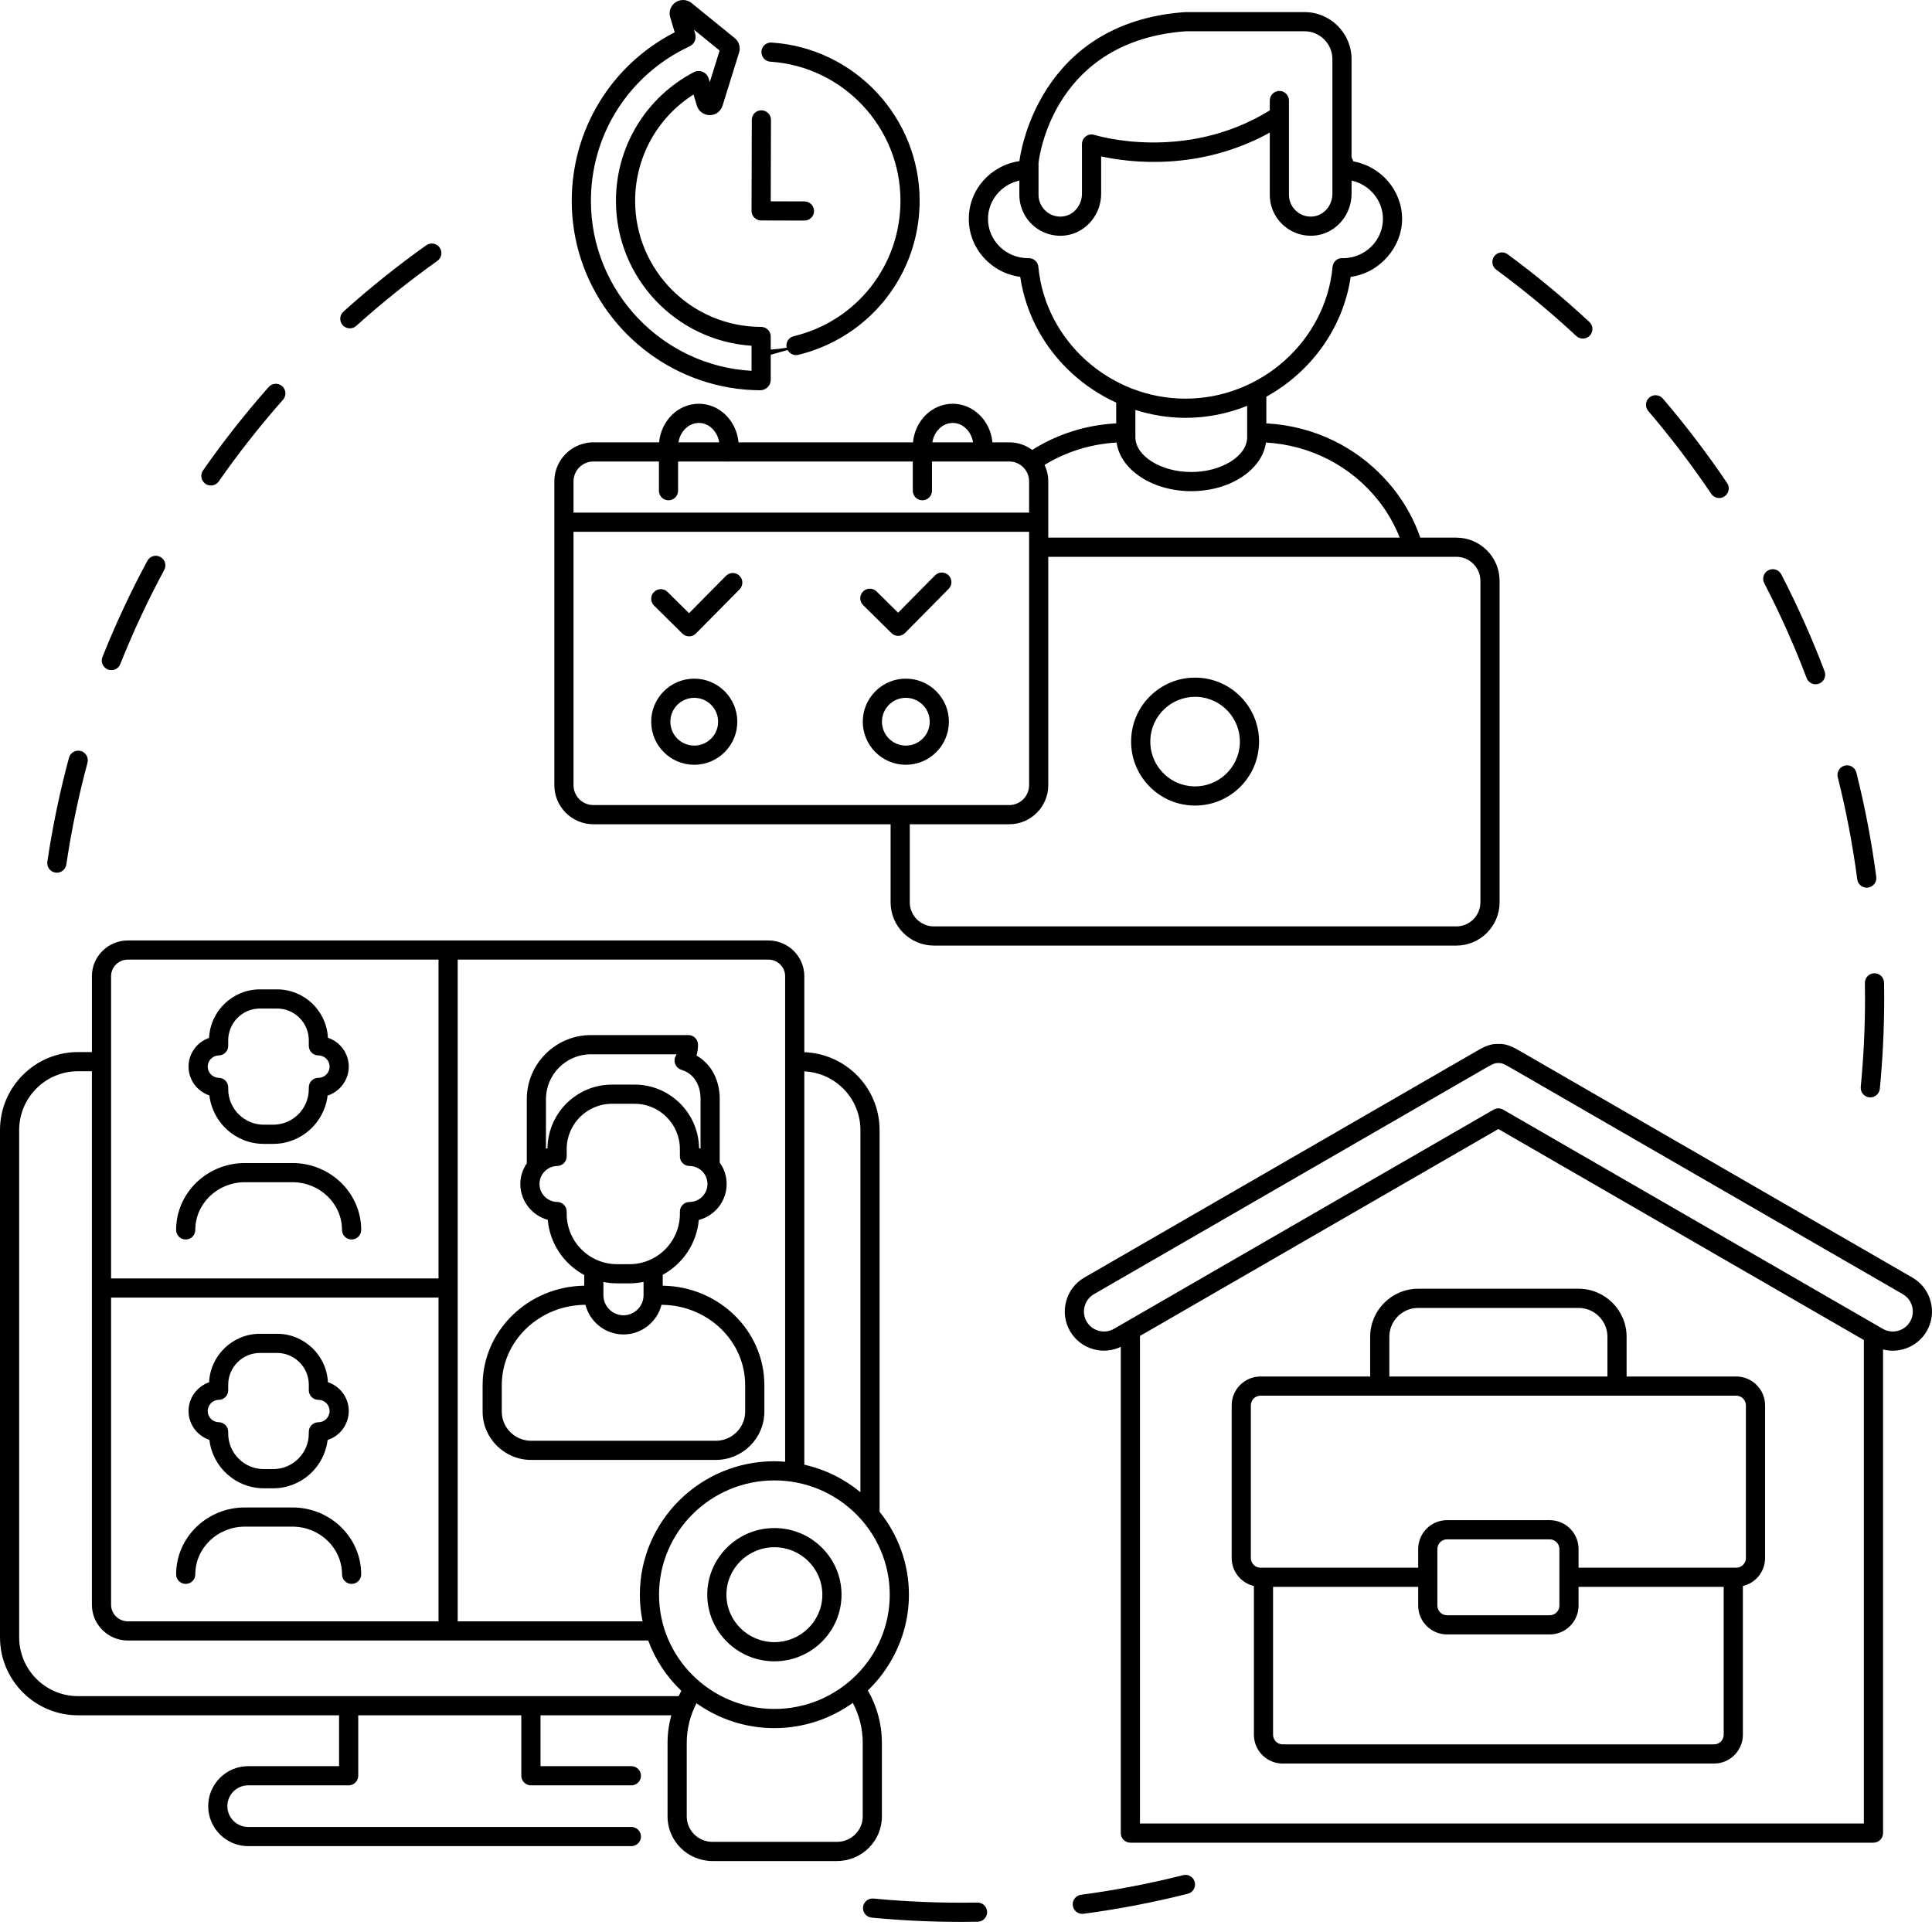<svg width="190" height="190" viewBox="0 0 190 190" fill="none" xmlns="http://www.w3.org/2000/svg">
<g clip-path="url(#clip0_422_660)">
<path d="M77.364 34.201C77.384 34.282 77.422 34.353 77.46 34.424C76.902 34.573 76.348 34.728 75.796 34.891V34.38C76.327 34.346 76.85 34.283 77.363 34.194C77.363 34.196 77.363 34.198 77.364 34.2V34.201ZM34.404 32.291C34.628 32.291 34.853 32.212 35.034 32.049C37.561 29.776 40.246 27.626 43.013 25.658C43.437 25.356 43.537 24.768 43.235 24.343C42.933 23.919 42.345 23.82 41.92 24.122C39.094 26.131 36.353 28.326 33.772 30.647C33.385 30.995 33.354 31.591 33.702 31.979C33.888 32.185 34.145 32.291 34.403 32.291L34.404 32.291ZM20.2 47.577C20.364 47.691 20.552 47.746 20.739 47.746C21.037 47.746 21.329 47.606 21.513 47.343C23.456 44.559 25.584 41.856 27.835 39.309C28.18 38.919 28.143 38.323 27.753 37.978C27.363 37.633 26.767 37.67 26.423 38.06C24.123 40.66 21.951 43.421 19.966 46.263C19.668 46.69 19.773 47.278 20.2 47.576V47.577ZM10.603 65.838C10.718 65.884 10.836 65.905 10.952 65.905C11.327 65.905 11.681 65.68 11.828 65.311C13.084 62.157 14.538 59.041 16.152 56.048C16.399 55.589 16.227 55.017 15.769 54.77C15.311 54.523 14.739 54.694 14.492 55.153C12.844 58.21 11.358 61.393 10.076 64.614C9.883 65.097 10.119 65.645 10.603 65.838H10.603ZM5.451 85.813C5.498 85.82 5.544 85.824 5.59 85.824C6.05 85.824 6.452 85.487 6.522 85.019C7.021 81.655 7.722 78.288 8.604 75.011C8.739 74.509 8.441 73.991 7.938 73.856C7.436 73.72 6.918 74.018 6.782 74.521C5.882 77.868 5.166 81.306 4.656 84.742C4.58 85.257 4.935 85.736 5.451 85.813ZM96.118 187.104C92.725 187.165 89.275 187.033 85.901 186.71C85.384 186.66 84.922 187.04 84.873 187.559C84.823 188.077 85.203 188.538 85.721 188.587C88.613 188.864 91.561 189.005 94.483 189.005C95.041 189.005 95.597 189 96.153 188.99C96.673 188.98 97.088 188.55 97.078 188.03C97.069 187.509 96.644 187.095 96.118 187.104V187.104ZM116.352 184.41C113.063 185.242 109.686 185.89 106.314 186.339C105.798 186.407 105.434 186.881 105.503 187.397C105.566 187.871 105.971 188.216 106.436 188.216C106.478 188.216 106.52 188.213 106.562 188.208C110.006 187.75 113.455 187.087 116.814 186.238C117.319 186.11 117.625 185.597 117.497 185.093C117.37 184.588 116.857 184.283 116.352 184.41ZM177.672 66.685C177.814 67.062 178.173 67.294 178.553 67.294C178.664 67.294 178.778 67.274 178.887 67.232C179.374 67.048 179.62 66.503 179.435 66.016C178.206 62.774 176.773 59.567 175.177 56.484C174.938 56.022 174.369 55.841 173.907 56.08C173.444 56.32 173.263 56.889 173.503 57.351C175.066 60.37 176.468 63.509 177.671 66.684L177.672 66.685ZM168.287 48.56C168.469 48.83 168.767 48.976 169.07 48.976C169.251 48.976 169.435 48.924 169.596 48.815C170.028 48.524 170.142 47.938 169.851 47.506C167.914 44.63 165.787 41.835 163.531 39.197C163.193 38.801 162.598 38.755 162.202 39.093C161.806 39.432 161.76 40.027 162.098 40.423C164.307 43.006 166.39 45.744 168.287 48.56ZM182.648 86.477C182.711 86.951 183.116 87.297 183.582 87.297C183.623 87.297 183.664 87.294 183.706 87.289C184.222 87.221 184.586 86.747 184.518 86.231C184.065 82.787 183.407 79.337 182.562 75.977C182.435 75.471 181.922 75.165 181.418 75.292C180.913 75.419 180.607 75.931 180.733 76.437C181.561 79.727 182.205 83.105 182.648 86.477ZM183.4 96.672C183.409 97.177 183.413 97.682 183.413 98.189C183.413 101.091 183.271 104.017 182.992 106.889C182.942 107.407 183.321 107.868 183.839 107.918C183.87 107.921 183.901 107.923 183.932 107.923C184.411 107.923 184.822 107.558 184.869 107.071C185.154 104.14 185.298 101.151 185.298 98.19C185.298 97.672 185.293 97.156 185.285 96.641C185.276 96.12 184.849 95.705 184.326 95.714C183.806 95.722 183.391 96.151 183.399 96.672L183.4 96.672ZM147.148 26.523C149.883 28.536 152.532 30.731 155.021 33.045C155.203 33.214 155.433 33.297 155.662 33.297C155.915 33.297 156.167 33.196 156.353 32.997C156.708 32.615 156.686 32.018 156.305 31.664C153.763 29.301 151.058 27.06 148.265 25.005C147.846 24.696 147.256 24.785 146.947 25.205C146.638 25.624 146.728 26.215 147.148 26.523ZM189.485 130.905C188.771 132.139 187.473 132.831 186.14 132.831C185.822 132.831 185.501 132.79 185.186 132.709V180.274C185.186 180.795 184.763 181.217 184.243 181.217H111.165C110.644 181.217 110.222 180.795 110.222 180.274V132.454C109.397 132.848 108.466 132.938 107.569 132.697C106.572 132.43 105.741 131.793 105.228 130.905C104.715 130.016 104.58 128.978 104.847 127.981C105.114 126.984 105.75 126.153 106.639 125.64L145.141 103.411C145.778 103.043 146.517 102.615 147.357 102.664C148.193 102.616 148.933 103.043 149.532 103.389L159.553 109.175L188.074 125.642C188.962 126.155 189.599 126.986 189.866 127.982C190.133 128.979 189.998 130.017 189.485 130.906V130.905ZM188.045 128.469C187.908 127.959 187.584 127.535 187.131 127.273L148.628 105.044C148.203 104.798 147.723 104.521 147.452 104.547C147.389 104.554 147.324 104.554 147.261 104.547C146.991 104.52 146.51 104.798 146.124 105.021L107.582 127.274C107.129 127.535 106.805 127.959 106.668 128.469C106.531 128.979 106.6 129.509 106.861 129.962C107.123 130.414 107.547 130.739 108.057 130.875C108.567 131.012 109.097 130.943 109.55 130.682L146.885 109.127C147.031 109.043 147.194 109.001 147.356 109.001C147.519 109.001 147.682 109.043 147.827 109.127L185.163 130.682C186.103 131.225 187.309 130.902 187.851 129.962C188.112 129.509 188.181 128.979 188.044 128.469H188.045ZM112.108 179.331H183.3V131.784L147.356 111.032L112.107 131.383V179.332L112.108 179.331ZM173.585 138.206V153.223C173.585 154.562 172.649 155.68 171.401 155.976V170.599C171.401 172.162 170.129 173.434 168.566 173.434H126.147C124.584 173.434 123.312 172.162 123.312 170.599V155.976C122.063 155.68 121.128 154.562 121.128 153.223V138.206C121.128 136.643 122.4 135.371 123.963 135.371H134.746V131.466C134.746 128.86 136.866 126.739 139.473 126.739H155.239C157.845 126.739 159.966 128.86 159.966 131.466V135.371H170.749C172.312 135.371 173.584 136.643 173.584 138.206H173.585ZM169.515 170.599V156.058H155.242V157.901C155.242 159.464 153.971 160.736 152.407 160.736H142.305C140.742 160.736 139.47 159.464 139.47 157.901V156.058H125.197V170.599C125.197 171.123 125.623 171.548 126.147 171.548H168.565C169.088 171.548 169.514 171.123 169.514 170.599H169.515ZM153.356 152.334C153.356 151.811 152.931 151.385 152.407 151.385H142.305C141.782 151.385 141.356 151.811 141.356 152.334V157.901C141.356 158.424 141.782 158.85 142.305 158.85H152.407C152.931 158.85 153.356 158.424 153.356 157.901V152.334ZM171.699 138.206C171.699 137.683 171.273 137.257 170.75 137.257H123.963C123.439 137.257 123.014 137.683 123.014 138.206V153.223C123.014 153.747 123.439 154.173 123.963 154.173H139.47V152.334C139.47 150.771 140.742 149.499 142.305 149.499H152.407C153.971 149.499 155.242 150.771 155.242 152.334V154.173H170.75C171.273 154.173 171.699 153.747 171.699 153.223V138.206ZM136.632 135.371H158.08V131.466C158.08 129.9 156.805 128.625 155.239 128.625H139.473C137.906 128.625 136.632 129.9 136.632 131.466V135.371ZM89.386 156.827C89.386 159.386 88.633 161.769 87.35 163.79C86.781 164.686 86.112 165.511 85.349 166.244C86.252 167.814 86.729 169.582 86.729 171.397V178.634C86.729 181.053 84.748 183.021 82.312 183.021H70.066C67.631 183.021 65.65 181.055 65.65 178.637V171.398C65.65 170.475 65.779 169.567 66.018 168.689H53.155V173.691H62.093C62.613 173.691 63.035 174.113 63.035 174.634C63.035 175.154 62.614 175.577 62.093 175.577H52.211C51.691 175.577 51.268 175.154 51.268 174.634V168.689H35.23V174.634C35.23 175.154 34.808 175.577 34.287 175.577H24.406C23.277 175.577 22.36 176.495 22.36 177.623C22.36 178.752 23.278 179.67 24.406 179.67H62.092C62.612 179.67 63.035 180.092 63.035 180.613C63.035 181.133 62.612 181.556 62.092 181.556H24.408C22.24 181.556 20.476 179.791 20.476 177.623C20.476 175.455 22.24 173.691 24.408 173.691H33.346V168.689H7.669C3.441 168.689 0 165.249 0 161.02V111.134C0 106.905 3.441 103.465 7.669 103.465H9.039V96.002C9.039 94.064 10.625 92.488 12.575 92.488H75.563C77.513 92.488 79.099 94.064 79.099 96.002V103.478C83.204 103.62 86.502 106.995 86.502 111.134V148.671C88.303 150.913 89.387 153.745 89.387 156.828L89.386 156.827ZM84.844 171.397C84.844 170.021 84.506 168.68 83.869 167.468C81.694 169.023 79.035 169.95 76.156 169.95C73.277 169.95 70.659 169.038 68.494 167.505C67.869 168.707 67.537 170.035 67.537 171.397V178.637C67.537 180.014 68.672 181.135 70.067 181.135H82.313C83.709 181.135 84.844 180.013 84.844 178.634V171.397H84.844ZM66.736 166.803C66.823 166.629 66.911 166.455 67.008 166.285C65.568 164.914 64.447 163.226 63.746 161.334H12.575C10.625 161.334 9.038 159.757 9.038 157.82V105.35H7.669C4.48 105.35 1.885 107.944 1.885 111.133V161.019C1.885 164.208 4.48 166.803 7.669 166.803H66.737H66.736ZM10.924 96.001V125.724H43.126V94.373H12.575C11.665 94.373 10.924 95.103 10.924 96.001ZM75.563 94.373H45.012V159.448H63.192C63.019 158.601 62.926 157.725 62.926 156.827C62.926 149.591 68.862 143.703 76.157 143.703C76.513 143.703 76.864 143.728 77.214 143.756V96.001C77.214 95.103 76.473 94.373 75.563 94.373H75.563ZM43.126 159.448V127.61H10.924V157.82C10.924 158.717 11.665 159.448 12.575 159.448H43.126ZM84.617 111.133C84.617 108.034 82.164 105.504 79.099 105.364V144.043C81.161 144.509 83.044 145.448 84.617 146.749V111.133ZM87.501 156.827C87.501 150.631 82.412 145.589 76.157 145.589C69.901 145.589 64.812 150.63 64.812 156.827C64.812 163.024 69.901 168.064 76.157 168.064C82.412 168.064 87.501 163.023 87.501 156.827ZM69.555 156.827C69.555 153.214 72.516 150.274 76.157 150.274C79.797 150.274 82.759 153.213 82.759 156.827C82.759 160.441 79.797 163.38 76.157 163.38C72.516 163.38 69.555 160.44 69.555 156.827ZM76.157 161.494C78.757 161.494 80.873 159.4 80.873 156.827C80.873 154.254 78.757 152.16 76.157 152.16C73.556 152.16 71.44 154.253 71.44 156.827C71.44 159.401 73.556 161.494 76.157 161.494ZM68.499 103.806C69.927 104.619 70.78 106.183 70.78 108.084V114.331C71.204 114.928 71.461 115.651 71.461 116.437C71.461 118.136 70.295 119.568 68.722 119.976C68.516 122.306 67.133 124.3 65.175 125.37V126.439C70.7 126.521 75.169 130.874 75.169 136.22V138.824C75.169 141.444 73.025 143.575 70.388 143.575H52.243C49.606 143.575 47.462 141.444 47.462 138.824V136.22C47.462 130.873 51.932 126.521 57.456 126.439V125.391C55.475 124.325 54.073 122.314 53.87 119.962C52.318 119.538 51.17 118.111 51.17 116.435C51.17 115.684 51.41 114.988 51.806 114.405V108.1C51.806 104.624 54.634 101.795 58.11 101.795H67.702C68.222 101.795 68.645 102.218 68.645 102.738C68.645 103.1 68.596 103.457 68.5 103.804L68.499 103.806ZM66.455 103.843C66.485 103.79 66.512 103.736 66.538 103.682H58.109C55.673 103.682 53.691 105.665 53.691 108.101V112.974C53.743 112.957 53.792 112.932 53.844 112.917C53.891 109.461 56.716 106.664 60.183 106.664H62.408C65.871 106.664 68.694 109.454 68.747 112.904C68.798 112.917 68.845 112.941 68.895 112.956V108.084C68.895 106.655 68.21 105.587 67.063 105.226C67.025 105.215 66.987 105.2 66.951 105.184C66.79 105.123 66.645 105.02 66.537 104.878C66.307 104.578 66.269 104.173 66.455 103.843ZM67.805 114.667C67.285 114.667 66.863 114.244 66.863 113.724V113.004C66.863 110.548 64.865 108.55 62.409 108.55H60.183C57.728 108.55 55.73 110.548 55.73 113.004V113.726C55.73 114.241 55.316 114.662 54.8 114.669C53.838 114.682 53.056 115.476 53.056 116.437C53.056 117.399 53.838 118.192 54.8 118.205C55.316 118.213 55.73 118.632 55.73 119.148V119.369C55.73 122.101 57.952 124.324 60.684 124.324H61.908C64.64 124.324 66.863 122.101 66.863 119.369V119.15C66.863 118.63 67.285 118.208 67.805 118.208C68.781 118.208 69.575 117.414 69.575 116.438C69.575 115.462 68.781 114.668 67.805 114.668V114.667ZM73.283 136.221C73.283 131.874 69.594 128.338 65.052 128.32C64.629 129.992 63.117 131.235 61.315 131.235C59.513 131.235 58.001 129.992 57.577 128.32C53.036 128.338 49.347 131.874 49.347 136.221V138.825C49.347 140.405 50.645 141.691 52.242 141.691H70.388C71.984 141.691 73.283 140.405 73.283 138.825V136.221ZM63.289 126.066C62.842 126.158 62.381 126.209 61.908 126.209H60.684C60.225 126.209 59.776 126.162 59.342 126.075V127.376C59.342 128.464 60.227 129.349 61.315 129.349C62.403 129.349 63.288 128.464 63.288 127.376V126.066L63.289 126.066ZM28.76 148.249H24.081C20.354 148.249 17.321 151.199 17.321 154.825C17.321 155.345 17.743 155.768 18.264 155.768C18.785 155.768 19.207 155.345 19.207 154.825C19.207 152.239 21.393 150.135 24.081 150.135H28.76C31.448 150.135 33.634 152.239 33.634 154.825C33.634 155.345 34.057 155.768 34.577 155.768C35.098 155.768 35.52 155.345 35.52 154.825C35.52 151.199 32.487 148.249 28.76 148.249ZM18.541 138.766C18.541 137.465 19.389 136.346 20.562 135.942C20.687 133.288 22.884 131.169 25.567 131.169H27.244C29.923 131.169 32.118 133.282 32.248 135.93C33.438 136.323 34.299 137.446 34.299 138.767C34.299 140.087 33.423 141.23 32.217 141.614C31.901 144.285 29.622 146.364 26.867 146.364H25.945C23.186 146.364 20.904 144.279 20.593 141.602C19.405 141.207 18.542 140.08 18.542 138.767L18.541 138.766ZM20.427 138.766C20.427 139.364 20.914 139.858 21.513 139.866C22.028 139.874 22.442 140.293 22.442 140.809V140.976C22.442 142.906 24.013 144.477 25.944 144.477H26.866C28.798 144.477 30.369 142.906 30.369 140.976V140.81C30.369 140.29 30.791 139.868 31.312 139.868C31.919 139.868 32.413 139.373 32.413 138.766C32.413 138.159 31.919 137.665 31.312 137.665C30.791 137.665 30.369 137.242 30.369 136.722V136.179C30.369 134.456 28.967 133.054 27.244 133.054H25.567C23.844 133.054 22.443 134.456 22.443 136.179V136.723C22.443 137.239 22.029 137.659 21.513 137.666C20.914 137.675 20.427 138.168 20.427 138.767L20.427 138.766ZM28.76 114.378H24.081C20.354 114.378 17.321 117.328 17.321 120.954C17.321 121.474 17.743 121.897 18.264 121.897C18.785 121.897 19.207 121.474 19.207 120.954C19.207 118.368 21.393 116.264 24.081 116.264H28.76C31.448 116.264 33.634 118.368 33.634 120.954C33.634 121.474 34.057 121.897 34.577 121.897C35.098 121.897 35.52 121.474 35.52 120.954C35.52 117.328 32.487 114.378 28.76 114.378ZM20.562 102.07C20.687 99.417 22.884 97.298 25.567 97.298H27.244C29.923 97.298 32.118 99.411 32.248 102.058C33.438 102.452 34.299 103.575 34.299 104.895C34.299 106.216 33.423 107.358 32.217 107.743C31.901 110.414 29.622 112.493 26.867 112.493H25.945C23.186 112.493 20.904 110.408 20.593 107.731C19.405 107.335 18.542 106.209 18.542 104.896C18.542 103.583 19.39 102.476 20.563 102.072L20.562 102.07ZM22.443 102.852C22.443 103.367 22.029 103.788 21.513 103.795C20.914 103.803 20.427 104.297 20.427 104.895C20.427 105.494 20.915 105.987 21.513 105.996C22.029 106.003 22.443 106.423 22.443 106.939V107.105C22.443 109.036 24.014 110.607 25.945 110.607H26.867C28.798 110.607 30.369 109.036 30.369 107.105V106.94C30.369 106.419 30.792 105.997 31.312 105.997C31.919 105.997 32.414 105.503 32.414 104.895C32.414 104.288 31.919 103.794 31.312 103.794C30.792 103.794 30.369 103.371 30.369 102.851V102.308C30.369 100.585 28.967 99.183 27.245 99.183H25.567C23.845 99.183 22.443 100.585 22.443 102.308V102.853L22.443 102.852ZM123.816 73.175C123.685 76.559 120.891 79.223 117.533 79.223C117.451 79.223 117.368 79.222 117.286 79.218C115.607 79.153 114.053 78.438 112.912 77.205C111.771 75.972 111.178 74.368 111.243 72.688C111.308 71.009 112.023 69.455 113.257 68.314C114.49 67.173 116.093 66.58 117.774 66.645C121.24 66.779 123.951 69.709 123.817 73.175H123.816ZM121.932 73.103C122.026 70.675 120.128 68.623 117.7 68.529C117.642 68.527 117.585 68.526 117.528 68.526C115.176 68.526 113.219 70.391 113.127 72.761C113.082 73.937 113.497 75.061 114.296 75.924C115.096 76.788 116.183 77.289 117.359 77.334C119.787 77.425 121.838 75.529 121.932 73.102L121.932 73.103ZM54.516 47.339C54.516 46.54 54.762 45.797 55.182 45.182C55.692 44.435 56.459 43.88 57.353 43.637C57.673 43.55 58.008 43.5 58.356 43.5H64.819C65.016 41.373 66.693 39.707 68.725 39.707C70.757 39.707 72.433 41.373 72.63 43.5H89.787C89.984 41.373 91.66 39.707 93.692 39.707C95.724 39.707 97.4 41.373 97.598 43.5H99.249C100.096 43.5 100.878 43.779 101.514 44.246C103.96 42.7 106.789 41.793 109.771 41.635V39.594C106.575 38.133 103.899 35.694 102.193 32.655C101.263 30.999 100.619 29.169 100.334 27.227C97.482 26.853 95.275 24.439 95.275 21.528C95.275 18.616 97.449 16.259 100.253 15.845C100.31 15.36 101.997 2.235 116.513 1.193C116.514 1.193 116.516 1.193 116.517 1.193C116.539 1.191 116.561 1.19 116.582 1.19H128.289C130.841 1.19 132.917 3.267 132.917 5.819V15.478L133.098 15.871C135.826 16.362 137.888 18.746 137.888 21.528C137.888 24.31 135.681 26.853 132.83 27.228C132.086 32.3 128.892 36.602 124.536 39.015V41.636C126.895 41.761 129.157 42.357 131.211 43.365C133.029 44.257 134.679 45.475 136.09 46.977C136.423 47.332 136.748 47.698 137.054 48.085C138.202 49.538 139.083 51.149 139.677 52.873H143.22C145.566 52.873 147.474 54.782 147.474 57.128V88.737C147.474 91.083 145.566 92.992 143.22 92.992H91.84C89.494 92.992 87.585 91.083 87.585 88.737V81.06H58.356C56.239 81.06 54.516 79.338 54.516 77.22V47.339ZM64.8 48.258V45.385H58.356C57.279 45.385 56.402 46.262 56.402 47.339V50.414H101.204V47.339C101.204 46.262 100.327 45.385 99.25 45.385H96.793C96.754 45.39 96.716 45.397 96.676 45.397C96.636 45.397 96.598 45.39 96.559 45.385H91.653V48.258C91.653 48.779 91.231 49.201 90.71 49.201C90.189 49.201 89.767 48.779 89.767 48.258V45.385H71.825C71.787 45.39 71.748 45.397 71.708 45.397C71.668 45.397 71.63 45.39 71.591 45.385H66.686V48.258C66.686 48.779 66.263 49.201 65.743 49.201C65.222 49.201 64.8 48.779 64.8 48.258ZM102.116 26.242C102.797 33.511 109.151 39.205 116.583 39.205C124.015 39.205 130.369 33.511 131.05 26.242C131.096 25.753 131.513 25.359 132.002 25.387C132.02 25.387 132.071 25.39 132.089 25.391C134.233 25.391 136.004 23.657 136.004 21.526C136.004 19.711 134.686 18.15 132.919 17.759V19.051C132.919 21.092 131.451 22.85 129.504 23.141C129.304 23.171 129.104 23.185 128.905 23.185C127.946 23.185 127.013 22.844 126.278 22.21C125.387 21.443 124.876 20.333 124.876 19.165V13.04C117.915 16.886 111.036 15.983 108.291 15.381V19.051C108.291 21.092 106.822 22.85 104.875 23.141C103.712 23.314 102.537 22.975 101.649 22.21C100.759 21.443 100.248 20.333 100.248 19.165V17.755C98.489 18.144 97.162 19.698 97.162 21.526C97.162 23.657 98.933 25.39 101.109 25.39L101.164 25.387C101.169 25.387 101.173 25.387 101.177 25.387C101.663 25.387 102.07 25.756 102.116 26.242V26.242ZM128.29 3.075H116.618C103.794 4.013 102.239 15.098 102.133 16.014V19.166C102.133 19.785 102.405 20.375 102.879 20.784C103.358 21.196 103.968 21.371 104.596 21.277C105.627 21.124 106.404 20.167 106.404 19.052V14.165C106.404 13.863 106.549 13.58 106.793 13.402C107.036 13.225 107.351 13.175 107.637 13.268C107.725 13.296 116.518 16.023 124.875 10.856V9.887C124.875 9.367 125.298 8.944 125.818 8.944C126.339 8.944 126.761 9.367 126.761 9.887V11.359C126.761 11.368 126.761 11.378 126.761 11.387V19.166C126.761 19.785 127.033 20.374 127.507 20.783C127.986 21.195 128.596 21.37 129.225 21.277C130.255 21.123 131.033 20.166 131.033 19.051V5.817C131.033 4.305 129.802 3.075 128.29 3.075ZM111.658 40.316V42.992C111.658 44.849 114.175 46.419 117.154 46.419C120.134 46.419 122.651 44.849 122.651 42.992V39.913C120.762 40.667 118.714 41.092 116.583 41.092C114.874 41.092 113.222 40.81 111.658 40.316V40.316ZM109.81 43.521C107.26 43.667 104.839 44.431 102.726 45.719C102.957 46.212 103.09 46.76 103.09 47.339V52.872H137.655C137.142 51.581 136.451 50.362 135.575 49.252C132.87 45.828 128.872 43.771 124.499 43.52C124.129 46.202 120.977 48.304 117.154 48.304C113.332 48.304 110.18 46.202 109.81 43.52V43.521ZM143.22 54.759H103.09V77.22C103.09 79.337 101.367 81.06 99.25 81.06H89.471V88.736C89.471 90.042 90.534 91.105 91.84 91.105H143.22C144.526 91.105 145.589 90.042 145.589 88.736V57.127C145.589 55.821 144.526 54.758 143.22 54.758V54.759ZM58.356 79.174H99.25C100.327 79.174 101.204 78.297 101.204 77.22V52.3H56.402V77.22C56.402 78.297 57.279 79.174 58.356 79.174ZM91.69 43.5H95.695C95.521 42.418 94.692 41.594 93.693 41.594C92.694 41.594 91.865 42.418 91.69 43.5ZM66.722 43.5H70.728C70.553 42.418 69.724 41.594 68.725 41.594C67.727 41.594 66.897 42.418 66.723 43.5H66.722ZM67.108 62.309C67.292 62.49 67.531 62.581 67.771 62.581C68.01 62.581 68.257 62.487 68.441 62.301L72.734 57.958C73.099 57.588 73.096 56.991 72.726 56.625C72.355 56.259 71.758 56.262 71.392 56.633L67.763 60.305L65.645 58.211C65.274 57.845 64.678 57.848 64.311 58.219C63.945 58.589 63.949 59.186 64.319 59.552L67.107 62.309H67.108ZM87.669 62.261C87.853 62.443 88.092 62.534 88.332 62.534C88.571 62.534 88.818 62.44 89.002 62.254L93.294 57.911C93.66 57.541 93.657 56.944 93.287 56.578C92.916 56.212 92.319 56.215 91.953 56.586L88.324 60.258L86.205 58.164C85.835 57.798 85.238 57.801 84.872 58.172C84.506 58.542 84.51 59.139 84.88 59.505L87.669 62.261ZM93.318 70.976C93.318 73.311 91.419 75.211 89.083 75.211C86.748 75.211 84.848 73.311 84.848 70.976C84.848 68.641 86.748 66.741 89.083 66.741C91.419 66.741 93.318 68.641 93.318 70.976ZM89.083 73.325C90.379 73.325 91.433 72.271 91.433 70.976C91.433 69.68 90.379 68.627 89.083 68.627C87.788 68.627 86.734 69.68 86.734 70.976C86.734 72.271 87.788 73.325 89.083 73.325ZM64.039 70.976C64.039 68.641 65.939 66.741 68.274 66.741C70.61 66.741 72.509 68.641 72.509 70.976C72.509 73.311 70.61 75.211 68.274 75.211C65.939 75.211 64.039 73.311 64.039 70.976ZM68.274 68.627C66.979 68.627 65.925 69.68 65.925 70.976C65.925 72.271 66.979 73.325 68.274 73.325C69.57 73.325 70.624 72.271 70.624 70.976C70.624 69.68 69.57 68.627 68.274 68.627ZM74.757 38.381C72.686 38.371 70.696 38.014 68.835 37.374C61.513 34.86 56.227 27.902 56.227 19.755C56.227 12.773 60.078 6.435 66.279 3.215C66.305 3.202 66.329 3.189 66.354 3.176L65.911 1.706C65.742 1.147 65.954 0.551 66.441 0.226C66.926 -0.1 67.558 -0.071 68.012 0.298L72.256 3.748C72.677 4.091 72.846 4.649 72.684 5.168L72.645 5.293L71.058 10.39C70.884 10.949 70.366 11.343 69.789 11.32C69.204 11.317 68.697 10.939 68.529 10.379L68.202 9.295C64.637 11.561 62.461 15.481 62.461 19.755C62.461 26.589 68.02 32.148 74.854 32.148C75.374 32.148 75.797 32.571 75.797 33.091V37.346C75.797 37.623 75.689 37.883 75.493 38.079C75.297 38.274 75.037 38.381 74.762 38.381H74.758H74.757ZM67.148 4.887C61.574 7.782 58.112 13.479 58.112 19.754C58.112 28.651 65.123 35.977 73.91 36.468V34.002C66.474 33.515 60.574 27.311 60.574 19.754C60.574 14.429 63.505 9.582 68.223 7.104C68.498 6.96 68.819 6.946 69.104 7.066C69.39 7.186 69.605 7.424 69.695 7.72V7.721L69.802 8.075L70.769 4.97L68.246 2.918L68.368 3.324C68.516 3.815 68.277 4.345 67.813 4.56C67.589 4.664 67.367 4.773 67.148 4.887L67.148 4.887ZM74.85 21.681L79.11 21.693H79.112C79.632 21.693 80.054 21.273 80.055 20.753C80.057 20.233 79.636 19.809 79.115 19.808L75.798 19.798L75.82 11.795C75.822 11.275 75.401 10.851 74.88 10.85C74.35 10.838 73.936 11.269 73.935 11.79L73.909 20.735C73.908 21.256 74.329 21.679 74.85 21.681H74.85ZM75.758 6.067C82.933 6.535 88.555 12.541 88.555 19.74C88.555 26.103 84.24 31.582 78.061 33.064C77.557 33.185 77.246 33.69 77.363 34.195C77.363 34.197 77.363 34.199 77.364 34.201C77.384 34.282 77.422 34.353 77.46 34.424C77.624 34.727 77.935 34.923 78.281 34.923C78.353 34.923 78.427 34.915 78.501 34.897C79.965 34.546 81.329 33.988 82.583 33.275C87.355 30.562 90.44 25.471 90.44 19.739C90.44 11.549 84.045 4.717 75.882 4.185C75.362 4.15 74.913 4.545 74.879 5.064C74.878 5.086 74.882 5.106 74.882 5.127C74.882 5.619 75.26 6.034 75.759 6.067L75.758 6.067Z" fill="black"/>
</g>
<defs>
<clipPath id="clip0_422_660">
<rect width="190" height="190" fill="white"/>
</clipPath>
</defs>
</svg>
